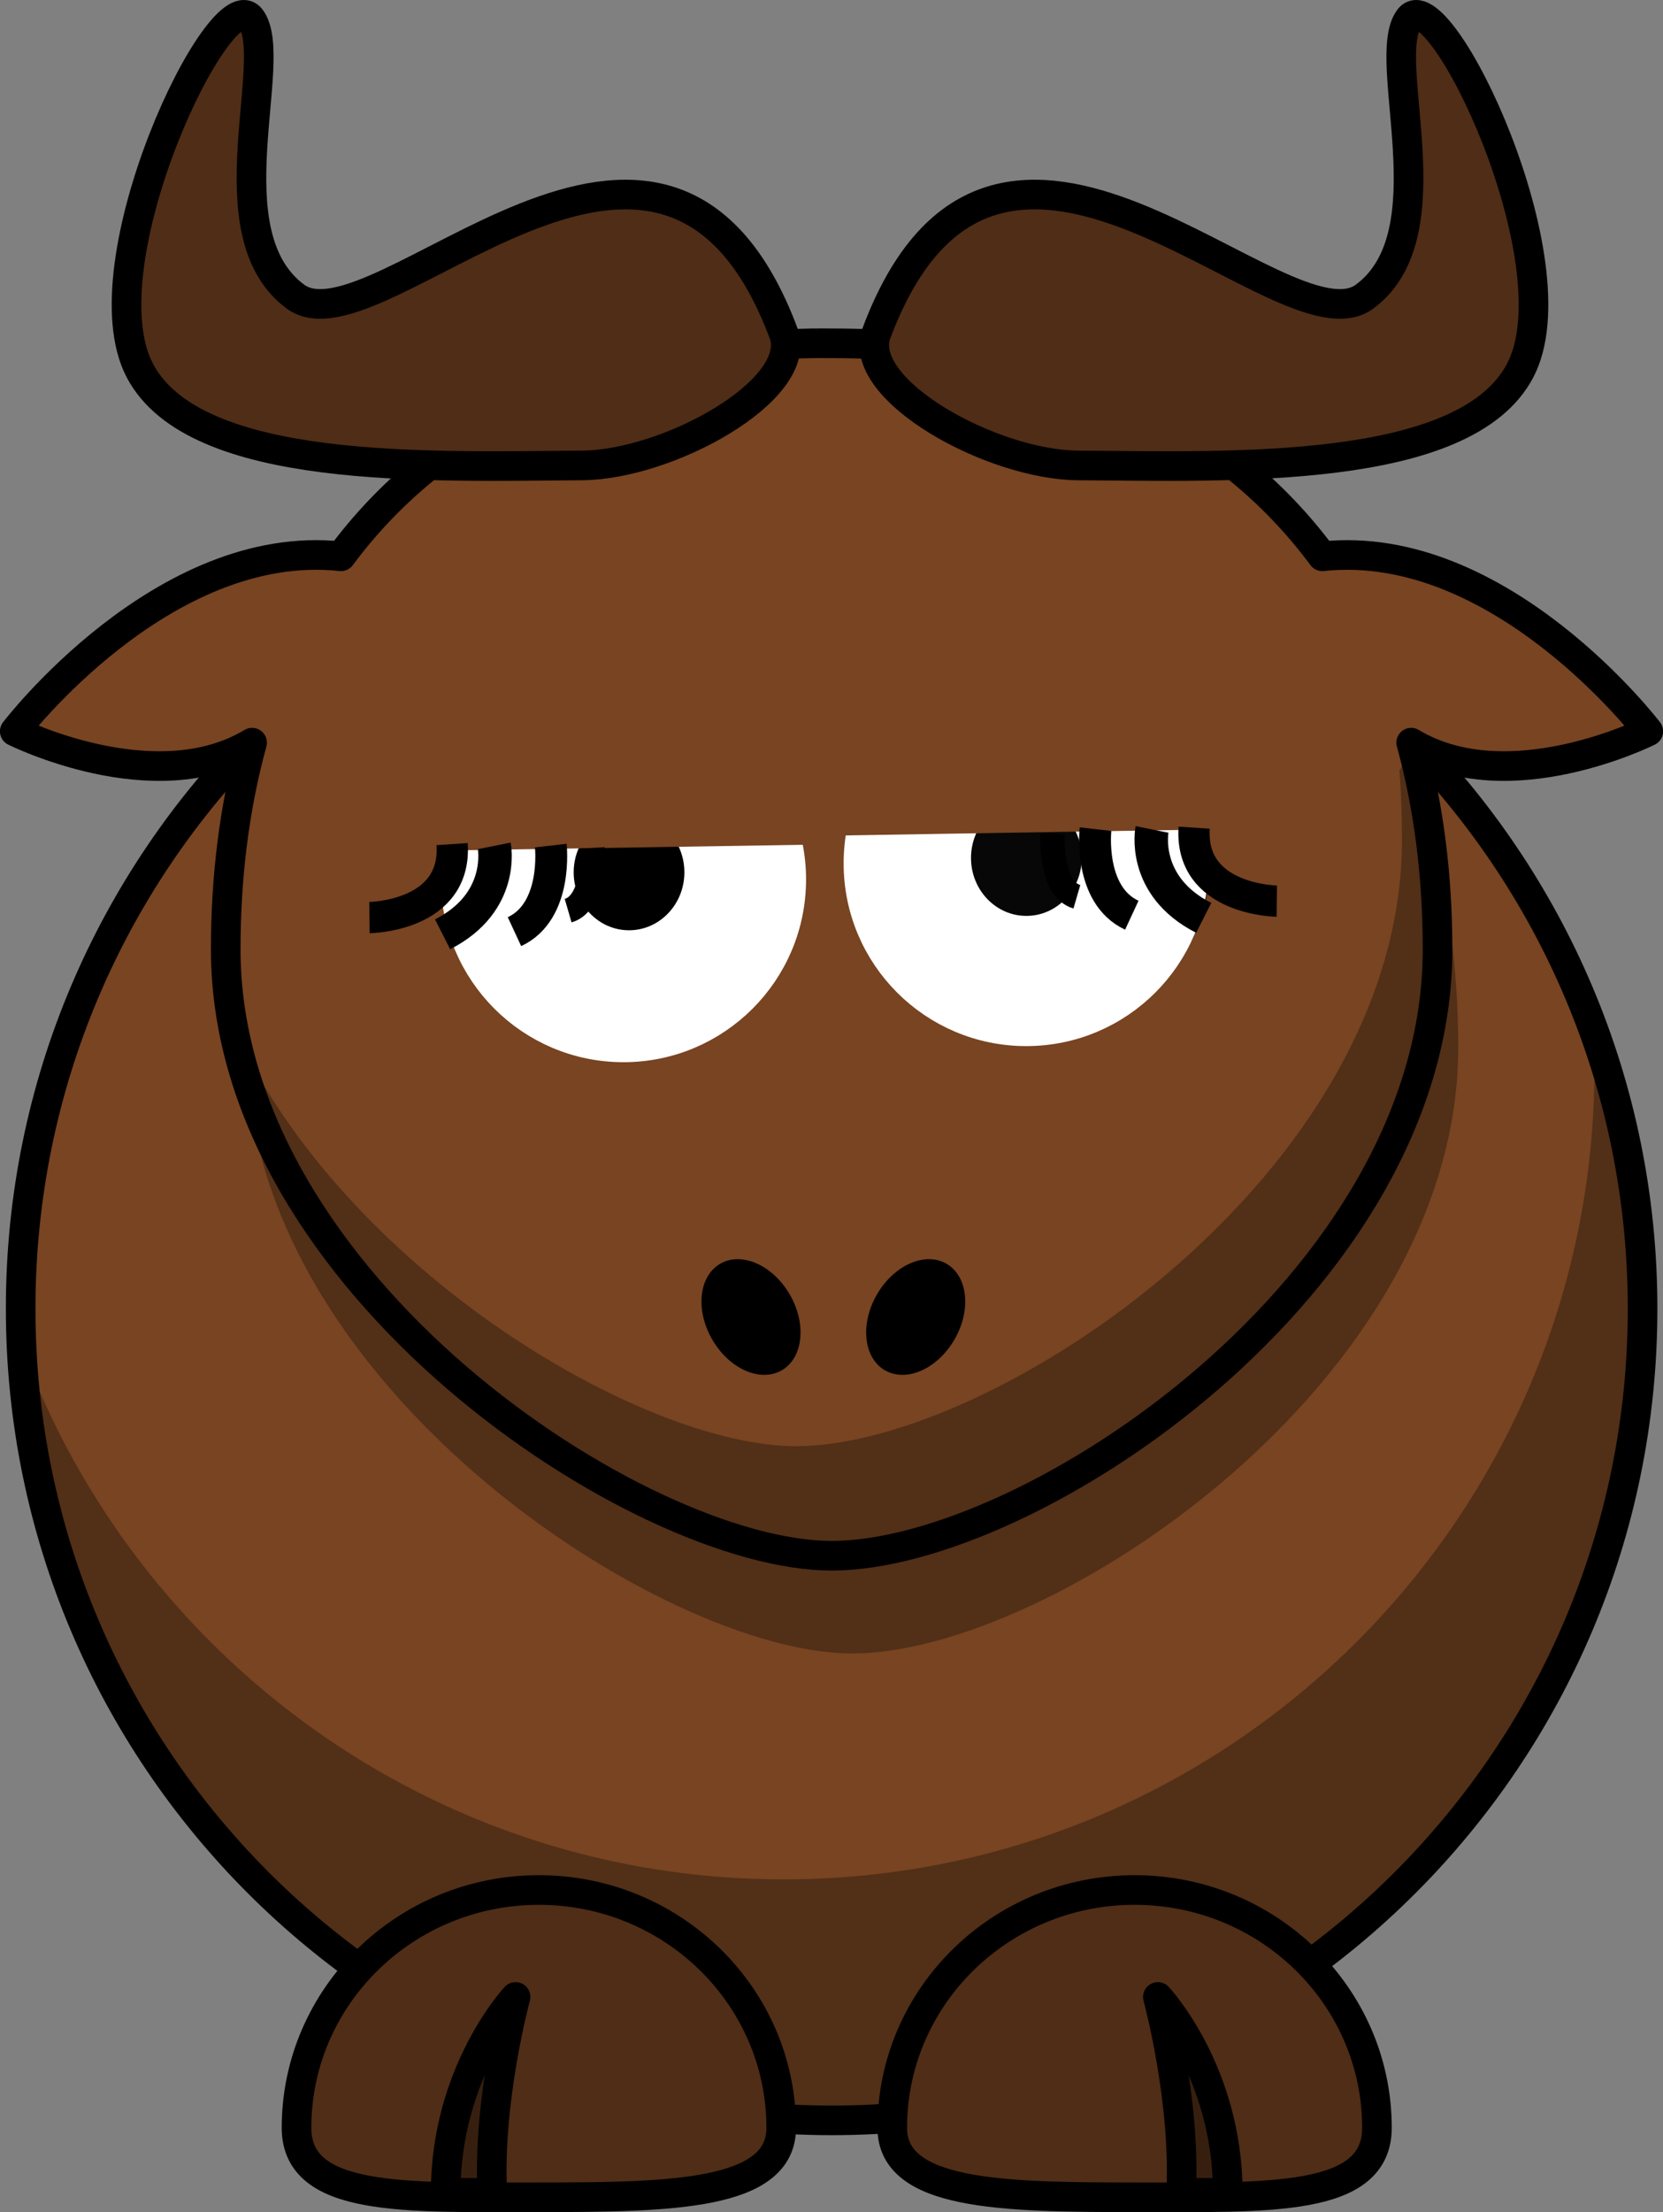 <?xml version="1.0" encoding="UTF-8" standalone="no"?>
<!-- Created with Inkscape (http://www.inkscape.org/) -->
<svg
    xmlns:inkscape="http://www.inkscape.org/namespaces/inkscape"
    xmlns:rdf="http://www.w3.org/1999/02/22-rdf-syntax-ns#"
    xmlns="http://www.w3.org/2000/svg"
    xmlns:sodipodi="http://sodipodi.sourceforge.net/DTD/sodipodi-0.dtd"
    xmlns:cc="http://creativecommons.org/ns#"
    xmlns:xlink="http://www.w3.org/1999/xlink"
    xmlns:dc="http://purl.org/dc/elements/1.1/"
    xmlns:svg="http://www.w3.org/2000/svg"
    xmlns:ns1="http://sozi.baierouge.fr"
    id="svg2"
    sodipodi:docname="female_Cartoon_gnu_cute_look.svg"
    viewBox="0 0 224.63 298.61"
    version="1.0"
    inkscape:version="0.48.3.1 r9886"
  >
  <rect x="0" y="0" width="224.63" height="298.61" fill="#808080" stroke="none"/>
  <sodipodi:namedview
      id="namedview3184"
      fit-margin-left="0"
      inkscape:zoom="1.4563597"
      borderopacity="1"
      inkscape:current-layer="layer1"
      inkscape:cx="117.62091"
      inkscape:cy="162.76834"
      inkscape:window-maximized="1"
      showgrid="false"
      fit-margin-right="0"
      bordercolor="#666666"
      inkscape:window-x="65"
      guidetolerance="10"
      objecttolerance="10"
      inkscape:window-y="24"
      fit-margin-bottom="0"
      inkscape:window-width="1301"
      inkscape:pageopacity="0"
      inkscape:pageshadow="2"
      pagecolor="#ffffff"
      gridtolerance="10"
      inkscape:window-height="744"
      fit-margin-top="0"
  />
  <g
      id="layer1"
      transform="translate(14.161 -383.25)"
    >
    <path
        id="path2383-5"
        style="stroke-linejoin:round;stroke:#000000;stroke-linecap:round;stroke-width:4;fill:#784421"
        inkscape:connector-curvature="0"
        d="m207.71 559.89c0.018 60.508-49.029 109.57-109.54 109.57-60.508 0-109.55-49.061-109.54-109.57-0.018-60.508 49.029-109.57 109.54-109.57 60.508 0 109.55 49.061 109.54 109.57z"
    />
    <path
        id="path3221-1"
        style="fill:#000000;fill-opacity:.314"
        inkscape:connector-curvature="0"
        d="m201.09 522.31c0.077 1.682 0.125 3.393 0.125 5.094 0 60.464-49.067 109.53-109.53 109.53-47.262 0-87.591-29.999-102.94-71.969 2.654 58.112 50.674 104.47 109.44 104.47 60.464 0 109.53-49.067 109.53-109.53 0-13.202-2.338-25.87-6.625-37.594z"
    />
    <path
        id="path3172-5"
        style="stroke-linejoin:round;stroke:#000000;stroke-linecap:round;stroke-width:4;fill:#502d16"
        inkscape:connector-curvature="0"
        d="m106.36 670.46c0 9.091 14.665 9.381 32.735 9.381s32.735 0.693 32.735-9.381c0-17.716-14.665-32.094-32.735-32.094s-32.735 14.378-32.735 32.094z"
    />
    <path
        id="path3236-2"
        style="fill:#000000;fill-opacity:.314"
        inkscape:connector-curvature="0"
        d="m182.81 524.6c0 45.174-55.121 81.838-81.838 81.838-25.718 0-81.838-36.663-81.838-81.838 0-45.174 24.625-81.838 81.838-81.838 57.223 0 81.838 36.663 81.838 81.838z"
    />
    <path
        id="path3174-8"
        style="stroke-linejoin:round;fill-rule:evenodd;fill-opacity:.314;stroke:#000000;stroke-width:4;fill:#000000"
        inkscape:connector-curvature="0"
        d="m151.68 679.24c0-16.368-9.443-26.44-9.443-26.44s3.777 13.849 3.148 26.44h6.295z"
    />
    <path
        id="path3155-8"
        style="stroke-linejoin:round;stroke:#000000;stroke-linecap:round;stroke-width:4;fill:#784421"
        inkscape:connector-curvature="0"
        d="m95.516 429.59c-30.129 0.611-50.932 11.653-63.625 28.75-24.064-2.588-44.062 23.625-44.062 23.625s18.891 9.446 32.062 1.531c-2.399 8.712-3.562 18.106-3.562 27.906 0 45.174 56.126 81.844 81.844 81.844 26.717 0 81.844-36.669 81.844-81.844 0-9.8-1.164-19.195-3.562-27.906 13.171 7.915 32.031-1.531 32.031-1.531s-19.971-26.205-44.031-23.625c-13.062-17.595-34.708-28.75-66.281-28.75-0.894 0-1.778-0.018-2.656 0z"
    />
    <path
        id="path3159-6"
        style="stroke-linejoin:round;stroke:#000000;stroke-linecap:round;stroke-width:4;fill:#784421"
        inkscape:connector-curvature="0"
        d="m147.28 499.42c0.004 12.519-10.144 22.67-22.663 22.67s-22.667-10.151-22.663-22.67c-0.004-12.519 10.144-22.67 22.663-22.67s22.666 10.151 22.663 22.67z"
    />
    <path
        id="path3179-0"
        style="fill-rule:evenodd;stroke:#000000;stroke-width:4;fill:#502d16"
        inkscape:connector-curvature="0"
        d="m104.16 428.39c16.211-43.592 54.91 3.095 66.006-5.107 11.5-8.5 2-32 6-37.5s22.611 33.058 15 47.5c-7.452 14.141-39.014 12.936-59.692 12.793-11.674-0.076-29.789-10.115-27.314-17.686z"
    />
    <path
        id="path3231-3"
        style="fill:#000000;fill-opacity:.314"
        inkscape:connector-curvature="0"
        d="m176.74 484.59-1.875 2.656c0.249 3.075 0.344 6.203 0.344 9.375 0 45.174-55.127 81.844-81.844 81.844-20.706 0-61.097-23.756-76.062-56.594 7.616 40.246 57.172 71.375 80.875 71.375 26.717 0 81.844-36.669 81.844-81.844 0-9.392-1.075-18.41-3.281-26.812z"
    />
    <path
        id="path3329-0"
        style="stroke-linejoin:round;stroke:#000000;stroke-linecap:round;stroke-width:4;fill:#502d16"
        inkscape:connector-curvature="0"
        d="m91.361 670.46c0 9.091-14.665 9.381-32.735 9.381s-32.735 0.693-32.735-9.381c0-17.716 14.665-32.094 32.735-32.094s32.735 14.378 32.735 32.094z"
    />
    <path
        id="path3331-1"
        style="stroke-linejoin:round;fill-rule:evenodd;fill-opacity:.314;stroke:#000000;stroke-width:4;fill:#000000"
        inkscape:connector-curvature="0"
        d="m46.035 679.24c0-16.368 9.443-26.44 9.443-26.44s-3.777 13.849-3.148 26.44h-6.295z"
    />
    <path
        id="path2398-7"
        style="fill:#000000"
        inkscape:connector-curvature="0"
        d="m114.77 564.05c-2.293 3.973-6.5 5.839-9.397 4.166-2.897-1.672-3.385-6.249-1.09-10.221 2.293-3.973 6.5-5.839 9.397-4.166s3.385 6.249 1.09 10.221z"
    />
    <path
        id="path2412-8"
        style="fill:#000000"
        inkscape:connector-curvature="0"
        d="m82.037 564.05c2.293 3.973 6.5 5.839 9.397 4.166 2.897-1.672 3.385-6.249 1.09-10.221-2.293-3.973-6.5-5.839-9.397-4.166s-3.385 6.249-1.09 10.221z"
    />
    <path
        id="path2399-0"
        style="fill-rule:evenodd;stroke:#000000;stroke-width:4;fill:#502d16"
        inkscape:connector-curvature="0"
        d="m91.743 428.39c-16.211-43.592-54.91 3.095-66.006-5.107-11.5-8.5-2-32-6-37.5s-22.611 33.058-15 47.5c7.452 14.141 39.014 12.936 59.692 12.793 11.674-0.076 29.789-10.115 27.314-17.686z"
    />
    <g
        id="g4199"
        style="fill:#ffffff"
      >
      <path
          id="path3157-18"
          style="stroke-linejoin:round;stroke:#ffffff;stroke-linecap:round;stroke-width:4;fill:#ffffff"
          transform="translate(18.249 -2.623)"
          inkscape:connector-curvature="0"
          d="m74.468 504.58c0.004 12.519-10.144 22.67-22.663 22.67s-22.666-10.151-22.663-22.67c-0.004-12.519 10.144-22.67 22.663-22.67s22.667 10.151 22.663 22.67z"
      />
      <path
          id="path3163-2"
          style="fill:#ffffff"
          inkscape:connector-curvature="0"
          d="m79.996 501.23c0.001 5.424-4.241 9.821-9.476 9.821-5.234 0-9.477-4.398-9.476-9.821-0.001-5.424 4.241-9.821 9.476-9.821 5.234 0 9.477 4.398 9.476 9.821z"
      />
      <path
          id="path4144"
          sodipodi:rx="7.7684851"
          sodipodi:ry="7.7684851"
          style="fill:#ffffff"
          sodipodi:type="arc"
          d="m-44.669 118a7.769 7.769 0 1 1 -15.537 0 7.769 7.769 0 1 1 15.537 0z"
          inkscape:transform-center-x="-0.76663905"
          inkscape:transform-center-y="-1.911958"
          transform="matrix(.447 -.011 .019 .735 76.574 415.29)"
          sodipodi:cy="117.99582"
          sodipodi:cx="-52.437275"
      />
      <path
          id="path4144-8-6"
          sodipodi:rx="7.7684851"
          sodipodi:ry="7.7684851"
          style="fill:#ffffff"
          sodipodi:type="arc"
          d="m-44.669 118a7.769 7.769 0 1 1 -15.537 0 7.769 7.769 0 1 1 15.537 0z"
          inkscape:transform-center-y="-2.5507598"
          transform="matrix(.205 0.308 -.159 .114 87.839 514.07)"
          sodipodi:cy="117.99582"
          sodipodi:cx="-52.437275"
      />
    </g
    >
    <g
        id="g4199-4"
        transform="matrix(-1 0 0 1 194.51 -2.173)"
      >
      <path
          id="path3157-18-7"
          style="stroke-linejoin:round;stroke:#ffffff;stroke-linecap:round;stroke-width:4;fill:#ffffff"
          transform="translate(18.249 -2.623)"
          inkscape:connector-curvature="0"
          d="m74.468 504.58c0.004 12.519-10.144 22.67-22.663 22.67s-22.666-10.151-22.663-22.67c-0.004-12.519 10.144-22.67 22.663-22.67s22.667 10.151 22.663 22.67z"
      />
      <path
          id="path3163-2-6"
          style="stroke:#ffffff;stroke-width:4;fill:#070707"
          inkscape:connector-curvature="0"
          d="m79.511 501.23c0.001 5.424-4.241 9.821-9.476 9.821-5.234 0-9.477-4.398-9.476-9.821-0.001-5.424 4.241-9.821 9.476-9.821 5.234 0 9.477 4.398 9.476 9.821z"
      />
      <path
          id="path4144-5"
          sodipodi:rx="7.7684851"
          sodipodi:ry="7.7684851"
          style="fill:#ffffff"
          sodipodi:type="arc"
          d="m-44.669 118c0 4.29-3.478 7.769-7.769 7.769s-7.769-3.478-7.769-7.769 3.478-7.769 7.769-7.769 7.769 3.478 7.769 7.769z"
          inkscape:transform-center-x="-0.76663905"
          inkscape:transform-center-y="-1.911958"
          transform="matrix(.447 -.011 .019 .735 76.574 415.29)"
          sodipodi:cy="117.99582"
          sodipodi:cx="-52.437275"
      />
      <path
          id="path4144-8-6-1"
          sodipodi:rx="7.7684851"
          sodipodi:ry="7.7684851"
          style="fill:#ffffff"
          sodipodi:type="arc"
          d="m-44.669 118c0 4.29-3.478 7.769-7.769 7.769s-7.769-3.478-7.769-7.769 3.478-7.769 7.769-7.769 7.769 3.478 7.769 7.769z"
          inkscape:transform-center-y="-2.5507598"
          transform="matrix(.205 0.308 -.159 .114 87.839 514.07)"
          sodipodi:cy="117.99582"
          sodipodi:cx="-52.437275"
      />
      <path
          id="path3163-2-6-4"
          style="stroke:#ffffff;stroke-width:4;fill:#000000"
          inkscape:connector-curvature="0"
          d="m133.18 503.17c0.001 5.424-4.241 9.821-9.476 9.821-5.234 0-9.477-4.398-9.476-9.821-0.001-5.424 4.241-9.821 9.476-9.821 5.234 0 9.477 4.398 9.476 9.821z"
      />
      <path
          id="path4705"
          style="fill:#784421"
          inkscape:connector-curvature="0"
          d="m150.89 500.26-52.195-0.832s2.037-20.808 26.734-21.017c24.697-0.208 25.461 21.849 25.461 21.849z"
      />
      <path
          id="path4705-2"
          style="fill:#784421"
          inkscape:connector-curvature="0"
          d="m95.18 498.2-50.738-0.832s1.98-20.808 25.988-21.017c24.008-0.208 24.75 21.849 24.75 21.849z"
      />
    </g
    >
    <g
        id="g4706"
        style="fill:#ffffff"
        transform="matrix(.954 -.301 .301 .954 -161.05 20.379)"
      >
      <path
          id="path4484"
          d="m54.834 517.1c-2.321 9.532-13.623 6.097-13.623 6.097"
          sodipodi:nodetypes="cc"
          style="stroke:#000000;stroke-width:4.22;fill:none"
          inkscape:connector-curvature="0"
      />
      <path
          id="path4486"
          d="m67.477 521.3s-1.709 8.761-8.169 9.6"
          style="stroke:#000000;stroke-width:4.3;fill:#ffffff"
          inkscape:connector-curvature="0"
      />
      <path
          id="path4488"
          d="m72.763 523.29s-1.853 7.176-5.691 7.088"
          style="stroke:#000000;stroke-width:3.3;fill:#ffffff"
          inkscape:connector-curvature="0"
      />
      <path
          id="path4541"
          d="m60.189 519.04s-0.834 7.718-10.245 9.278"
          sodipodi:nodetypes="cc"
          style="stroke:#000000;stroke-width:4.518;fill:#ffffff"
          inkscape:connector-curvature="0"
      />
    </g
    >
    <g
        id="g4706-6"
        style="fill:#ffffff"
        transform="matrix(-.954 -.301 -.301 .954 355.1 18.161)"
      >
      <path
          id="path4484-8"
          d="m54.834 517.1c-2.321 9.532-13.623 6.097-13.623 6.097"
          sodipodi:nodetypes="cc"
          style="stroke:#000000;stroke-width:4.22;fill:none"
          inkscape:connector-curvature="0"
      />
      <path
          id="path4486-7"
          d="m67.477 521.3s-1.709 8.761-8.169 9.6"
          style="stroke:#000000;stroke-width:4.3;fill:#ffffff"
          inkscape:connector-curvature="0"
      />
      <path
          id="path4488-9"
          d="m72.824 523.67s-1.853 7.176-5.691 7.088"
          style="stroke:#000000;stroke-width:3.3;fill:#ffffff"
          inkscape:connector-curvature="0"
      />
      <path
          id="path4541-9"
          d="m60.189 519.04s-0.834 7.718-10.245 9.278"
          sodipodi:nodetypes="cc"
          style="stroke:#000000;stroke-width:4.518;fill:#ffffff"
          inkscape:connector-curvature="0"
      />
    </g
    >
  </g
  >
</svg
>
